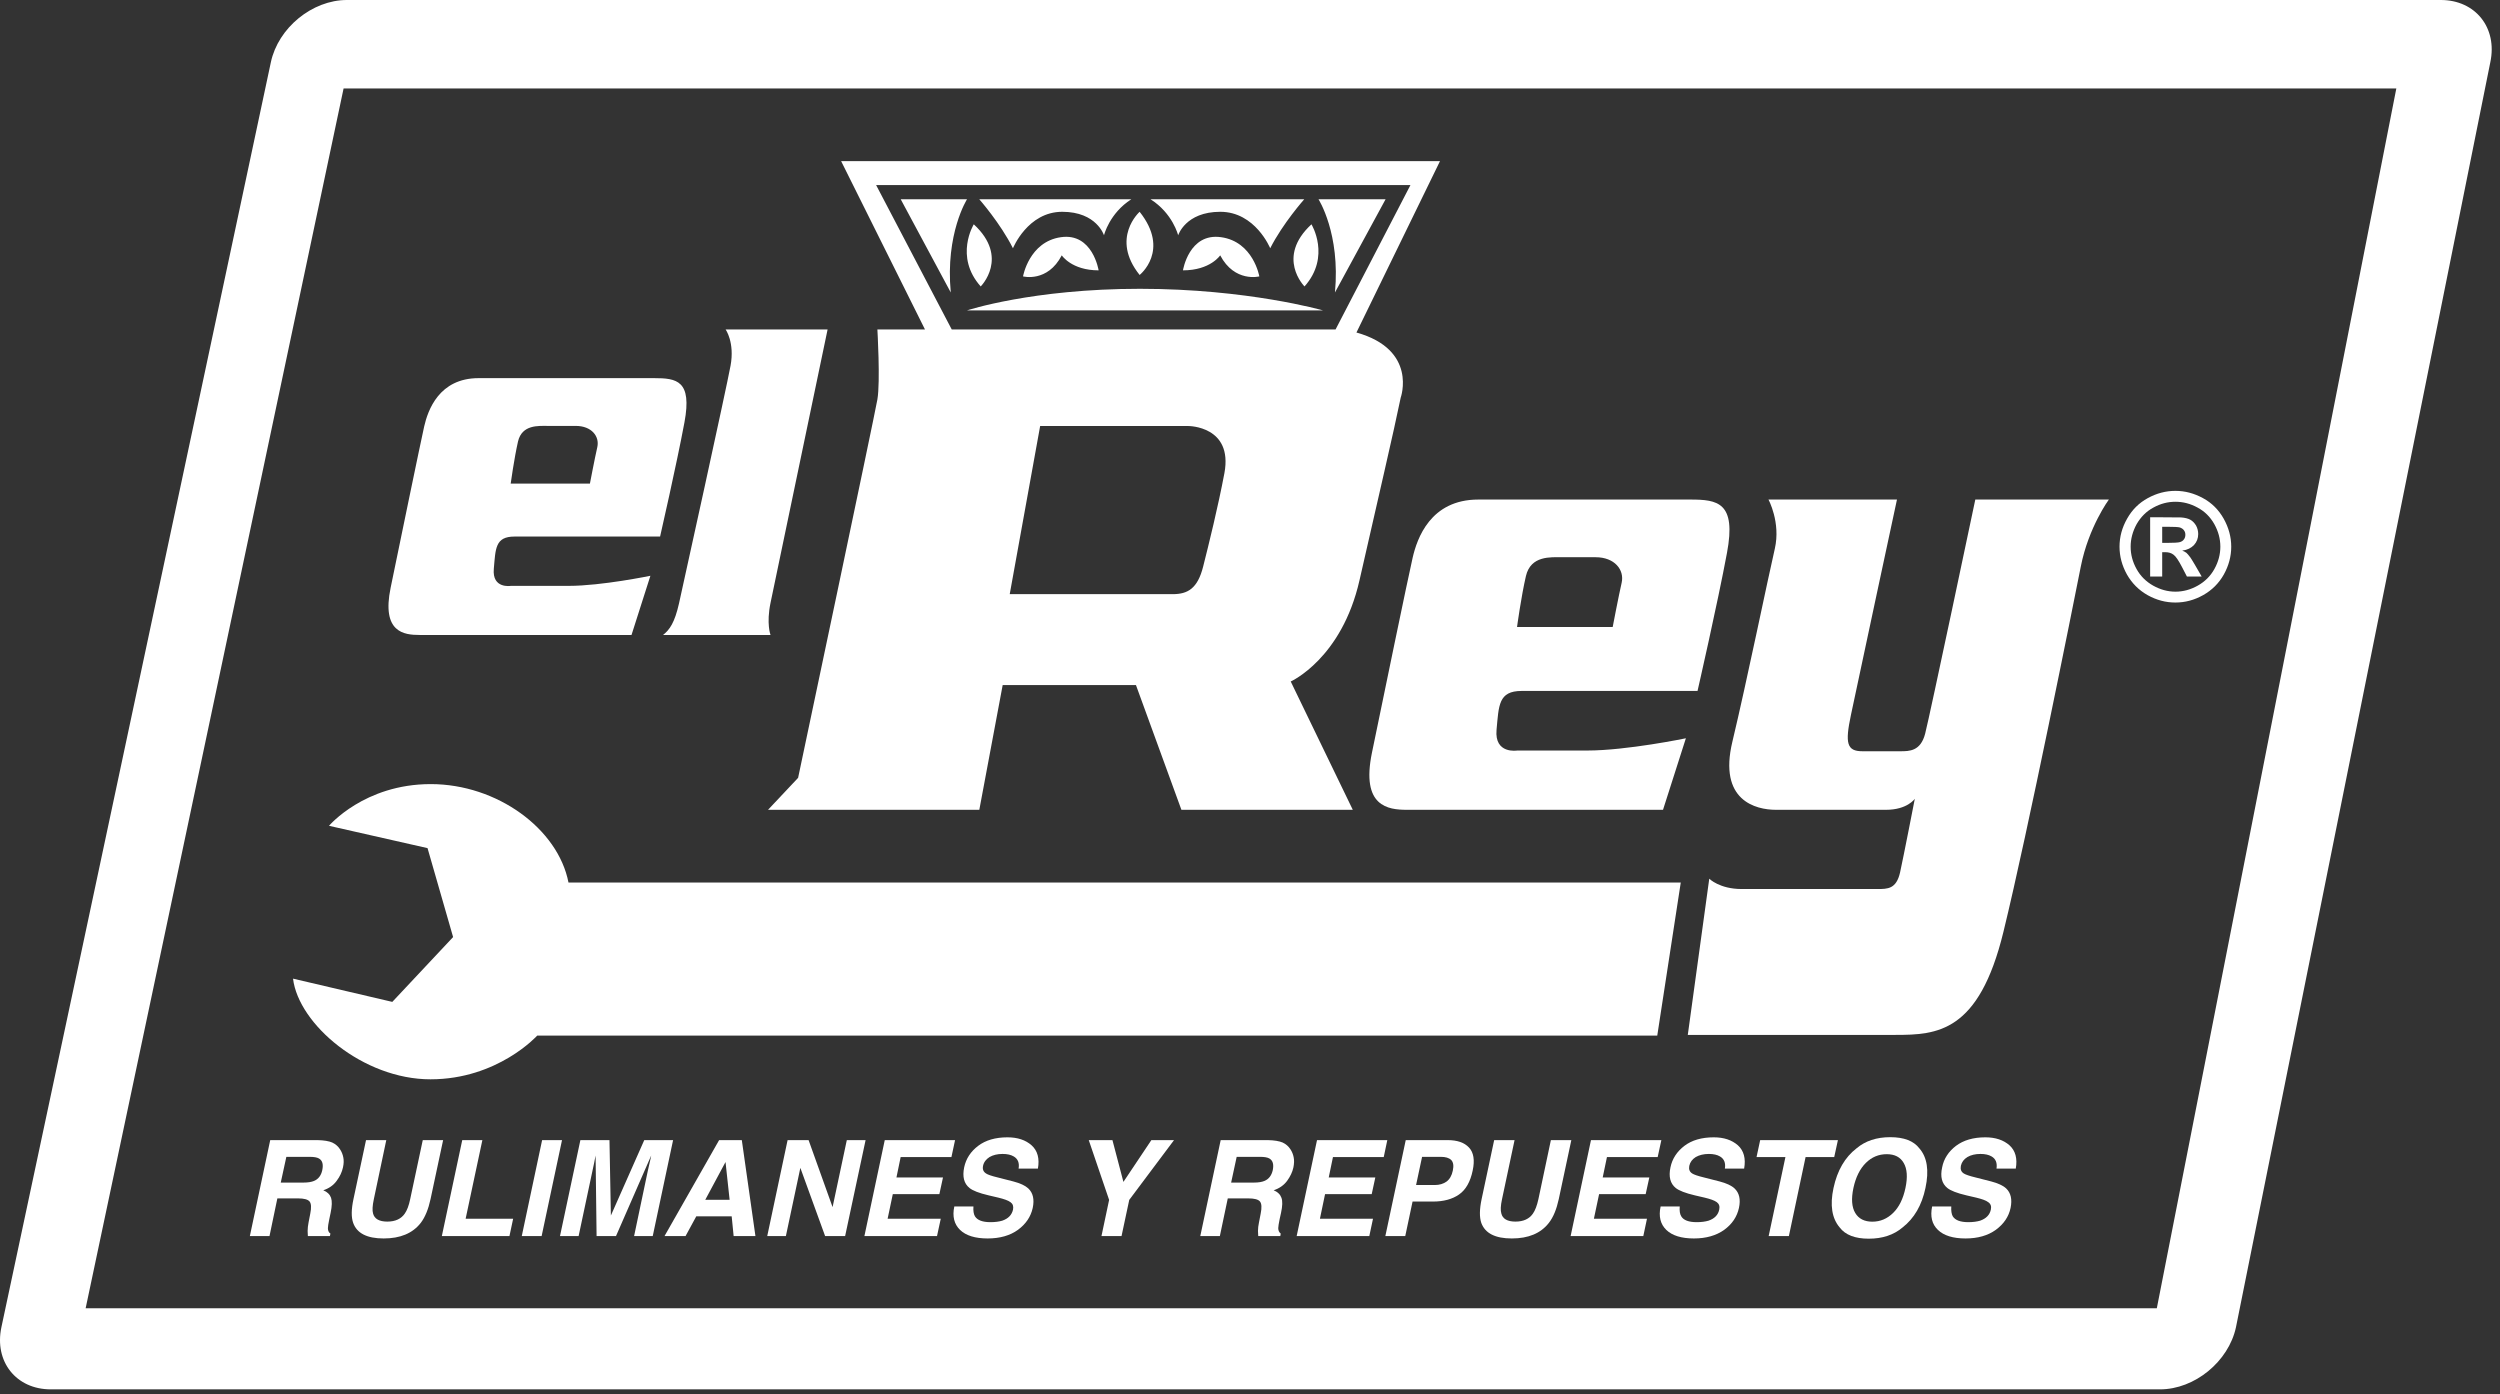 <?xml version="1.0" encoding="UTF-8"?>
<svg width="156px" height="87px" viewBox="0 0 156 87" version="1.1" xmlns="http://www.w3.org/2000/svg" xmlns:xlink="http://www.w3.org/1999/xlink">
    <rect x="0" y="0" width="156" height="87" fill="#333333" stroke="none"/>
    <!-- Generator: Sketch 54.1 (76490) - https://sketchapp.com -->
    <title>logo</title>
    <desc>Created with Sketch.</desc>
    <g id="Page-1" stroke="none" stroke-width="1" fill="none" fill-rule="evenodd">
        <g id="El-Rey-version-2" transform="translate(-223, -39)" fill="#FFFFFF">
            <g id="MENU" transform="translate(201, 39)">
                <g id="logo" transform="translate(22, 0)">
                    <path d="M31.867,30.177 L36.811,30.177 C36.811,30.177 37.117,28.571 37.273,27.896 C37.421,27.225 36.909,26.577 35.931,26.577 L34.189,26.577 C33.612,26.577 32.572,26.481 32.323,27.552 C32.08,28.627 31.867,30.177 31.867,30.177 M30.814,35.494 C30.699,36.758 31.877,36.558 31.877,36.558 L35.496,36.558 C37.541,36.558 40.585,35.928 40.585,35.928 L39.406,39.622 L26.184,39.622 C25.208,39.622 23.8,39.465 24.375,36.676 C24.949,33.888 26.242,27.621 26.468,26.613 C26.698,25.608 27.392,23.596 29.867,23.596 L40.815,23.596 C42.222,23.596 43.198,23.738 42.71,26.353 C42.222,28.975 41.19,33.481 41.19,33.481 L32.106,33.481 C30.897,33.481 30.925,34.231 30.814,35.494" id="Fill-1"></path>
                    <path d="M94.663,39.125 L100.632,39.125 C100.632,39.125 101.004,37.178 101.191,36.364 C101.374,35.557 100.75,34.771 99.568,34.771 L97.465,34.771 C96.77,34.771 95.519,34.655 95.217,35.948 C94.917,37.247 94.663,39.125 94.663,39.125 M93.384,45.546 C93.249,47.07 94.672,46.833 94.672,46.833 L99.045,46.833 C101.515,46.833 105.199,46.068 105.199,46.068 L103.772,50.532 L87.797,50.532 C86.617,50.532 84.918,50.338 85.609,46.972 C86.302,43.602 87.867,36.029 88.146,34.814 C88.423,33.601 89.258,31.172 92.246,31.172 L105.475,31.172 C107.176,31.172 108.359,31.342 107.763,34.503 C107.176,37.659 105.926,43.115 105.926,43.115 L94.953,43.115 C93.495,43.115 93.528,44.016 93.384,45.546" id="Fill-3"></path>
                    <path d="M45.278,20.558 C45.278,20.558 45.855,21.361 45.587,22.816 C45.319,24.276 42.636,36.464 42.369,37.657 C42.101,38.839 41.793,39.296 41.372,39.623 L48.081,39.623 C48.081,39.623 47.811,38.922 48.081,37.617 C48.348,36.316 51.642,20.558 51.642,20.558 L45.278,20.558 Z" id="Fill-5"></path>
                    <path d="M60.343,19.368 L82.554,19.368 C82.554,19.368 77.849,18.021 71.129,18.021 C64.416,18.021 60.343,19.368 60.343,19.368 L60.343,19.368 Z M71.113,13.216 C71.113,13.216 69.271,14.857 71.113,17.158 C71.113,17.158 73.037,15.635 71.113,13.216 L71.113,13.216 Z M76.198,14.801 C74.191,14.513 73.817,16.87 73.817,16.87 C75.528,16.87 76.14,15.933 76.14,15.933 C77.044,17.647 78.582,17.247 78.582,17.247 C78.582,17.247 78.208,15.084 76.198,14.801 L76.198,14.801 Z M63.837,17.247 C63.837,17.247 65.364,17.647 66.254,15.933 C66.254,15.933 66.861,16.87 68.554,16.87 C68.554,16.87 68.183,14.513 66.2,14.801 C64.215,15.084 63.837,17.247 63.837,17.247 L63.837,17.247 Z M71.791,12.433 C73.184,13.315 73.517,14.684 73.517,14.684 C73.517,14.684 73.971,13.216 76.147,13.216 C78.332,13.216 79.261,15.492 79.261,15.492 C80.046,13.941 81.386,12.433 81.386,12.433 L71.791,12.433 Z M86.461,12.433 L82.274,12.433 C82.274,12.433 83.649,14.57 83.301,18.251 L86.461,12.433 Z M61.106,12.433 C61.106,12.433 62.432,13.941 63.208,15.492 C63.208,15.492 64.126,13.216 66.284,13.216 C68.438,13.216 68.889,14.684 68.889,14.684 C68.889,14.684 69.217,13.315 70.596,12.433 L61.106,12.433 Z M81.402,17.874 C83.064,16.006 81.835,13.997 81.835,13.997 C79.596,16.067 81.402,17.874 81.402,17.874 L81.402,17.874 Z M60.764,13.997 C60.764,13.997 59.531,16.006 61.196,17.874 C61.196,17.874 63.007,16.067 60.764,13.997 L60.764,13.997 Z M59.328,18.251 C58.981,14.57 60.343,12.433 60.343,12.433 L56.204,12.433 L59.328,18.251 Z M59.388,20.558 L83.339,20.558 L88.013,11.547 L54.669,11.547 L59.388,20.558 Z M63.007,37.075 L73.183,37.075 C74.108,37.075 74.732,36.73 75.077,35.352 C75.426,33.974 76.015,31.591 76.404,29.519 C76.948,26.584 74.162,26.584 74.162,26.584 L64.905,26.584 L63.007,37.075 Z M57.718,20.558 L52.486,10.054 L89.856,10.054 L84.642,20.749 C88.477,21.825 87.404,24.812 87.404,24.812 C86.983,26.881 85.95,31.291 84.835,36.199 C83.726,41.102 80.541,42.525 80.541,42.525 L84.414,50.532 L73.72,50.532 L70.884,42.749 L62.567,42.749 L61.109,50.532 L47.925,50.532 L49.802,48.537 C49.802,48.537 54.555,26.038 54.749,24.927 C54.94,23.814 54.749,20.558 54.749,20.558 L57.718,20.558 Z" id="Fill-7"></path>
                    <path d="M110.352,31.172 L118.371,31.172 C118.371,31.172 115.871,42.828 115.499,44.612 C115.122,46.389 115.242,46.878 116.217,46.878 L118.572,46.878 C119.149,46.878 119.84,46.878 120.127,45.791 C120.413,44.697 123.259,31.172 123.259,31.172 L131.594,31.172 C131.594,31.172 130.33,32.883 129.842,35.352 C129.353,37.821 126.551,51.856 125.016,58.139 C123.488,64.43 120.878,64.578 118.272,64.578 L105.318,64.578 L106.658,54.831 C106.658,54.831 107.297,55.475 108.677,55.475 L116.955,55.475 L117.148,55.475 C117.796,55.475 118.328,55.475 118.564,54.442 C118.793,53.403 119.484,49.844 119.484,49.844 C119.484,49.844 119.022,50.532 117.686,50.532 L116.343,50.532 L110.822,50.532 C109.555,50.532 107.218,49.959 108.101,46.28 C108.983,42.599 110.362,35.891 110.749,34.238 C111.125,32.596 110.352,31.172 110.352,31.172" id="Fill-9"></path>
                    <path d="M134.921,33.876 L135.229,33.876 C135.658,33.876 135.927,33.859 136.031,33.826 C136.138,33.793 136.222,33.74 136.281,33.65 C136.342,33.571 136.367,33.475 136.367,33.367 C136.367,33.267 136.342,33.175 136.281,33.095 C136.224,33.009 136.138,32.959 136.031,32.916 C135.924,32.884 135.651,32.871 135.229,32.871 L134.921,32.871 L134.921,33.876 Z M134.169,35.977 L134.169,32.279 L134.921,32.279 C135.625,32.279 136.016,32.286 136.104,32.288 C136.355,32.308 136.547,32.358 136.686,32.437 C136.821,32.514 136.935,32.632 137.032,32.791 C137.12,32.95 137.168,33.132 137.168,33.323 C137.168,33.591 137.079,33.819 136.907,34.008 C136.733,34.193 136.49,34.319 136.169,34.358 C136.281,34.4 136.367,34.447 136.433,34.498 C136.49,34.546 136.57,34.642 136.678,34.784 C136.704,34.82 136.798,34.965 136.954,35.23 L137.385,35.977 L136.464,35.977 L136.153,35.376 C135.946,34.978 135.771,34.717 135.634,34.618 C135.498,34.51 135.323,34.456 135.115,34.456 L134.921,34.456 L134.921,35.977 L134.169,35.977 Z M135.749,31.31 C135.267,31.31 134.811,31.429 134.369,31.674 C133.932,31.908 133.59,32.254 133.329,32.701 C133.08,33.156 132.952,33.623 132.952,34.113 C132.952,34.599 133.073,35.064 133.324,35.512 C133.569,35.952 133.914,36.294 134.357,36.543 C134.799,36.79 135.262,36.92 135.749,36.92 C136.235,36.92 136.7,36.79 137.14,36.543 C137.585,36.294 137.929,35.952 138.175,35.512 C138.424,35.064 138.55,34.599 138.55,34.113 C138.55,33.623 138.424,33.156 138.171,32.701 C137.918,32.254 137.57,31.908 137.13,31.674 C136.686,31.429 136.225,31.31 135.749,31.31 L135.749,31.31 Z M135.743,30.63 C136.342,30.63 136.912,30.782 137.463,31.082 C138.015,31.38 138.441,31.806 138.756,32.362 C139.069,32.922 139.229,33.502 139.229,34.113 C139.229,34.717 139.073,35.299 138.765,35.852 C138.459,36.395 138.028,36.826 137.478,37.135 C136.925,37.445 136.349,37.598 135.743,37.598 C135.138,37.598 134.564,37.445 134.007,37.135 C133.462,36.826 133.033,36.395 132.723,35.852 C132.414,35.299 132.258,34.717 132.258,34.113 C132.258,33.502 132.414,32.922 132.733,32.362 C133.046,31.806 133.475,31.38 134.023,31.082 C134.57,30.782 135.146,30.63 135.743,30.63 L135.743,30.63 Z" id="Fill-11"></path>
                    <path d="M18.285,61.067 L24.479,62.518 L28.274,58.473 L26.678,52.923 L20.53,51.53 C20.53,51.53 22.729,48.928 26.876,48.928 C31.026,48.928 34.825,51.724 35.474,55.072 L104.879,55.072 L103.413,64.622 L33.522,64.622 C33.522,64.622 31.061,67.349 26.863,67.349 C22.662,67.349 18.631,63.92 18.285,61.067" id="Fill-13"></path>
                    <path d="M155.396,3.883 C155.852,1.738 154.469,0 152.308,0 L21.645,0 C19.484,0 17.358,1.738 16.902,3.883 L0.088,82.817 C-0.37,84.961 1.008,86.696 3.166,86.696 L134.785,86.696 C136.944,86.696 139.066,84.961 139.525,82.817 L155.396,3.883 Z M134.585,81.636 L5.344,81.636 L21.44,5.519 L149.531,5.519 L134.585,81.636 Z" id="Fill-15"></path>
                    <path d="M17.868,72.187 L17.519,73.793 L18.94,73.793 C19.22,73.793 19.438,73.755 19.59,73.692 C19.863,73.581 20.039,73.354 20.11,73.016 C20.186,72.653 20.12,72.415 19.901,72.289 C19.783,72.22 19.587,72.187 19.315,72.187 L17.868,72.187 Z M21.22,71.719 C21.316,71.866 21.386,72.033 21.422,72.22 C21.459,72.405 21.455,72.611 21.401,72.849 C21.339,73.134 21.213,73.411 21.006,73.687 C20.806,73.963 20.523,74.158 20.173,74.273 C20.428,74.377 20.586,74.54 20.658,74.743 C20.726,74.947 20.72,75.259 20.631,75.678 L20.547,76.081 C20.49,76.353 20.461,76.541 20.461,76.639 C20.461,76.788 20.51,76.904 20.619,76.976 L20.586,77.13 L19.211,77.13 C19.202,76.997 19.196,76.887 19.196,76.813 C19.202,76.639 19.215,76.467 19.252,76.292 L19.36,75.734 C19.438,75.353 19.422,75.099 19.315,74.97 C19.205,74.844 18.969,74.78 18.606,74.78 L17.307,74.78 L16.817,77.13 L15.591,77.13 L16.862,71.143 L19.803,71.143 C20.218,71.151 20.523,71.205 20.733,71.294 C20.939,71.391 21.101,71.533 21.22,71.719 L21.22,71.719 Z" id="Fill-17"></path>
                    <path d="M22.84,71.143 L24.104,71.143 L23.329,74.821 C23.241,75.233 23.222,75.534 23.28,75.727 C23.366,76.053 23.659,76.228 24.167,76.228 C24.672,76.228 25.037,76.053 25.258,75.727 C25.395,75.534 25.513,75.233 25.597,74.821 L26.381,71.143 L27.651,71.143 L26.867,74.821 C26.729,75.459 26.526,75.953 26.254,76.31 C25.75,76.957 24.978,77.28 23.94,77.28 C22.901,77.28 22.271,76.957 22.039,76.31 C21.913,75.953 21.92,75.459 22.057,74.821 L22.84,71.143 Z" id="Fill-19"></path>
                    <polygon id="Fill-21" points="28.844 71.143 30.1 71.143 29.055 76.051 32.02 76.051 31.79 77.13 27.571 77.13"></polygon>
                    <polygon id="Fill-23" points="33.798 77.13 32.559 77.13 33.828 71.143 35.07 71.143"></polygon>
                    <path d="M40.202,71.143 L42.001,71.143 L40.731,77.13 L39.568,77.13 L40.419,73.081 C40.445,72.964 40.485,72.797 40.53,72.59 C40.583,72.382 40.611,72.22 40.635,72.104 L38.439,77.13 L37.227,77.13 L37.165,72.104 C37.143,72.22 37.11,72.382 37.07,72.59 C37.027,72.797 36.992,72.964 36.965,73.081 L36.106,77.13 L34.944,77.13 L36.216,71.143 L38.031,71.143 L38.119,75.849 L40.202,71.143 Z" id="Fill-25"></path>
                    <path d="M44.008,74.868 L45.528,74.868 L45.273,72.51 L44.008,74.868 Z M44.873,71.143 L46.289,71.143 L47.139,77.13 L45.779,77.13 L45.657,75.899 L43.448,75.899 L42.779,77.13 L41.466,77.13 L44.873,71.143 Z" id="Fill-27"></path>
                    <polygon id="Fill-29" points="49.146 71.143 50.456 71.143 51.953 75.324 52.841 71.143 54.013 71.143 52.736 77.13 51.487 77.13 49.942 72.875 49.039 77.13 47.876 77.13"></polygon>
                    <polygon id="Fill-31" points="59.37 72.199 56.201 72.199 55.939 73.472 58.843 73.472 58.617 74.513 55.711 74.513 55.387 76.051 58.703 76.051 58.47 77.13 53.939 77.13 55.209 71.143 59.596 71.143"></polygon>
                    <path d="M60.743,75.282 C60.722,75.556 60.756,75.757 60.836,75.897 C60.988,76.142 61.311,76.263 61.804,76.263 C62.096,76.263 62.346,76.229 62.542,76.17 C62.917,76.041 63.141,75.811 63.214,75.473 C63.251,75.268 63.203,75.122 63.052,75.014 C62.898,74.903 62.646,74.818 62.296,74.732 L61.695,74.591 C61.098,74.452 60.698,74.295 60.499,74.132 C60.15,73.854 60.045,73.424 60.165,72.838 C60.279,72.303 60.57,71.854 61.039,71.5 C61.498,71.151 62.113,70.969 62.864,70.969 C63.498,70.969 63.998,71.136 64.372,71.468 C64.742,71.802 64.879,72.288 64.765,72.922 L63.56,72.922 C63.621,72.567 63.516,72.311 63.255,72.161 C63.082,72.058 62.851,72.006 62.56,72.006 C62.239,72.006 61.966,72.073 61.748,72.199 C61.533,72.336 61.389,72.517 61.342,72.749 C61.299,72.965 61.361,73.119 61.533,73.227 C61.628,73.294 61.876,73.382 62.255,73.472 L63.231,73.722 C63.663,73.835 63.965,73.975 64.164,74.157 C64.463,74.437 64.553,74.844 64.442,75.376 C64.321,75.923 64.016,76.378 63.52,76.742 C63.031,77.098 62.393,77.28 61.628,77.28 C60.852,77.28 60.277,77.102 59.91,76.749 C59.539,76.391 59.416,75.902 59.549,75.282 L60.743,75.282 Z" id="Fill-33"></path>
                    <polygon id="Fill-35" points="71.845 71.143 73.259 71.143 70.465 74.874 69.984 77.13 68.732 77.13 69.209 74.874 67.938 71.143 69.416 71.143 70.101 73.751"></polygon>
                    <path d="M77.169,72.187 L76.823,73.793 L78.247,73.793 C78.528,73.793 78.744,73.755 78.895,73.692 C79.17,73.581 79.345,73.354 79.421,73.016 C79.494,72.653 79.425,72.415 79.208,72.289 C79.09,72.22 78.89,72.187 78.622,72.187 L77.169,72.187 Z M80.525,71.719 C80.621,71.866 80.691,72.033 80.726,72.22 C80.764,72.405 80.756,72.611 80.708,72.849 C80.647,73.134 80.515,73.411 80.315,73.687 C80.109,73.963 79.826,74.158 79.477,74.273 C79.732,74.377 79.891,74.54 79.963,74.743 C80.038,74.947 80.029,75.259 79.937,75.678 L79.848,76.081 C79.794,76.353 79.762,76.541 79.762,76.639 C79.762,76.788 79.821,76.904 79.917,76.976 L79.891,77.13 L78.514,77.13 C78.504,76.997 78.498,76.887 78.498,76.813 C78.498,76.639 78.522,76.467 78.558,76.292 L78.666,75.734 C78.744,75.353 78.728,75.099 78.618,74.97 C78.51,74.844 78.273,74.78 77.903,74.78 L76.613,74.78 L76.119,77.13 L74.898,77.13 L76.171,71.143 L79.104,71.143 C79.519,71.151 79.826,71.205 80.038,71.294 C80.247,71.391 80.404,71.533 80.525,71.719 L80.525,71.719 Z" id="Fill-37"></path>
                    <polygon id="Fill-39" points="86.346 72.199 83.177 72.199 82.913 73.472 85.82 73.472 85.595 74.513 82.684 74.513 82.363 76.051 85.675 76.051 85.445 77.13 80.912 77.13 82.182 71.143 86.568 71.143"></polygon>
                    <path d="M89.899,72.187 L88.738,72.187 L88.363,73.946 L89.527,73.946 C89.826,73.946 90.069,73.869 90.262,73.732 C90.456,73.589 90.591,73.36 90.655,73.05 C90.723,72.736 90.686,72.518 90.554,72.382 C90.413,72.249 90.203,72.187 89.899,72.187 M89.416,74.977 L88.144,74.977 L87.688,77.13 L86.446,77.13 L87.718,71.143 L90.328,71.143 C90.929,71.143 91.375,71.294 91.664,71.605 C91.956,71.913 92.034,72.394 91.896,73.039 C91.75,73.748 91.464,74.245 91.042,74.538 C90.624,74.829 90.08,74.977 89.416,74.977" id="Fill-41"></path>
                    <path d="M93.236,71.143 L94.509,71.143 L93.728,74.821 C93.639,75.233 93.623,75.534 93.685,75.727 C93.766,76.053 94.059,76.228 94.564,76.228 C95.069,76.228 95.434,76.053 95.655,75.727 C95.792,75.534 95.908,75.233 95.998,74.821 L96.775,71.143 L98.051,71.143 L97.268,74.821 C97.129,75.459 96.928,75.953 96.648,76.31 C96.145,76.957 95.378,77.28 94.337,77.28 C93.301,77.28 92.671,76.957 92.433,76.31 C92.312,75.953 92.318,75.459 92.454,74.821 L93.236,71.143 Z" id="Fill-43"></path>
                    <polygon id="Fill-45" points="103.44 72.199 100.274 72.199 100.009 73.472 102.918 73.472 102.69 74.513 99.784 74.513 99.459 76.051 102.771 76.051 102.543 77.13 98.007 77.13 99.277 71.143 103.669 71.143"></polygon>
                    <path d="M104.815,75.282 C104.793,75.556 104.823,75.757 104.909,75.897 C105.051,76.142 105.377,76.263 105.872,76.263 C106.169,76.263 106.411,76.229 106.613,76.17 C106.987,76.041 107.215,75.811 107.281,75.473 C107.324,75.268 107.27,75.122 107.126,75.014 C106.973,74.903 106.722,74.818 106.368,74.732 L105.761,74.591 C105.171,74.452 104.769,74.295 104.568,74.132 C104.223,73.854 104.111,73.424 104.238,72.838 C104.348,72.303 104.644,71.854 105.108,71.5 C105.569,71.151 106.178,70.969 106.937,70.969 C107.571,70.969 108.068,71.136 108.446,71.468 C108.813,71.802 108.948,72.288 108.834,72.922 L107.632,72.922 C107.69,72.567 107.587,72.311 107.324,72.161 C107.153,72.058 106.919,72.006 106.633,72.006 C106.313,72.006 106.039,72.073 105.816,72.199 C105.597,72.336 105.463,72.517 105.411,72.749 C105.37,72.965 105.427,73.119 105.597,73.227 C105.7,73.294 105.946,73.382 106.323,73.472 L107.302,73.722 C107.728,73.835 108.038,73.975 108.234,74.157 C108.532,74.437 108.625,74.844 108.51,75.376 C108.39,75.923 108.09,76.378 107.591,76.742 C107.093,77.098 106.462,77.28 105.7,77.28 C104.924,77.28 104.348,77.102 103.98,76.749 C103.61,76.391 103.487,75.902 103.623,75.282 L104.815,75.282 Z" id="Fill-47"></path>
                    <polygon id="Fill-49" points="114.686 71.143 114.456 72.199 112.669 72.199 111.626 77.13 110.365 77.13 111.411 72.199 109.609 72.199 109.835 71.143"></polygon>
                    <path d="M118.9,74.132 C119.044,73.455 119.005,72.933 118.792,72.571 C118.581,72.199 118.224,72.021 117.732,72.021 C117.233,72.021 116.8,72.199 116.428,72.567 C116.06,72.933 115.799,73.454 115.653,74.132 C115.511,74.802 115.549,75.324 115.766,75.688 C115.979,76.051 116.343,76.233 116.833,76.233 C117.327,76.233 117.759,76.051 118.13,75.688 C118.504,75.324 118.757,74.802 118.9,74.132 M118.719,76.594 C118.166,77.061 117.467,77.294 116.608,77.294 C115.756,77.294 115.15,77.061 114.797,76.594 C114.314,76.029 114.178,75.206 114.411,74.132 C114.645,73.037 115.126,72.211 115.85,71.654 C116.397,71.193 117.099,70.96 117.949,70.96 C118.81,70.96 119.411,71.193 119.765,71.654 C120.255,72.211 120.384,73.037 120.148,74.132 C119.924,75.206 119.444,76.029 118.719,76.594" id="Fill-51"></path>
                    <path d="M121.76,75.282 C121.744,75.556 121.775,75.757 121.851,75.897 C122.005,76.142 122.327,76.263 122.821,76.263 C123.117,76.263 123.362,76.229 123.561,76.17 C123.931,76.041 124.162,75.811 124.23,75.473 C124.272,75.268 124.221,75.122 124.063,75.014 C123.922,74.903 123.665,74.818 123.315,74.732 L122.708,74.591 C122.116,74.452 121.716,74.295 121.516,74.132 C121.17,73.854 121.06,73.424 121.191,72.838 C121.295,72.303 121.591,71.854 122.055,71.5 C122.521,71.151 123.129,70.969 123.885,70.969 C124.518,70.969 125.017,71.136 125.393,71.468 C125.761,71.802 125.897,72.288 125.784,72.922 L124.581,72.922 C124.636,72.567 124.535,72.311 124.274,72.161 C124.101,72.058 123.869,72.006 123.581,72.006 C123.256,72.006 122.984,72.073 122.767,72.199 C122.543,72.336 122.411,72.517 122.358,72.749 C122.318,72.965 122.374,73.119 122.543,73.227 C122.65,73.294 122.894,73.382 123.272,73.472 L124.251,73.722 C124.677,73.835 124.986,73.975 125.183,74.157 C125.479,74.437 125.569,74.844 125.46,75.376 C125.344,75.923 125.035,76.378 124.539,76.742 C124.046,77.098 123.415,77.28 122.65,77.28 C121.872,77.28 121.295,77.102 120.929,76.749 C120.553,76.391 120.437,75.902 120.565,75.282 L121.76,75.282 Z" id="Fill-53"></path>
                </g>
            </g>
        </g>
    </g>
</svg>
